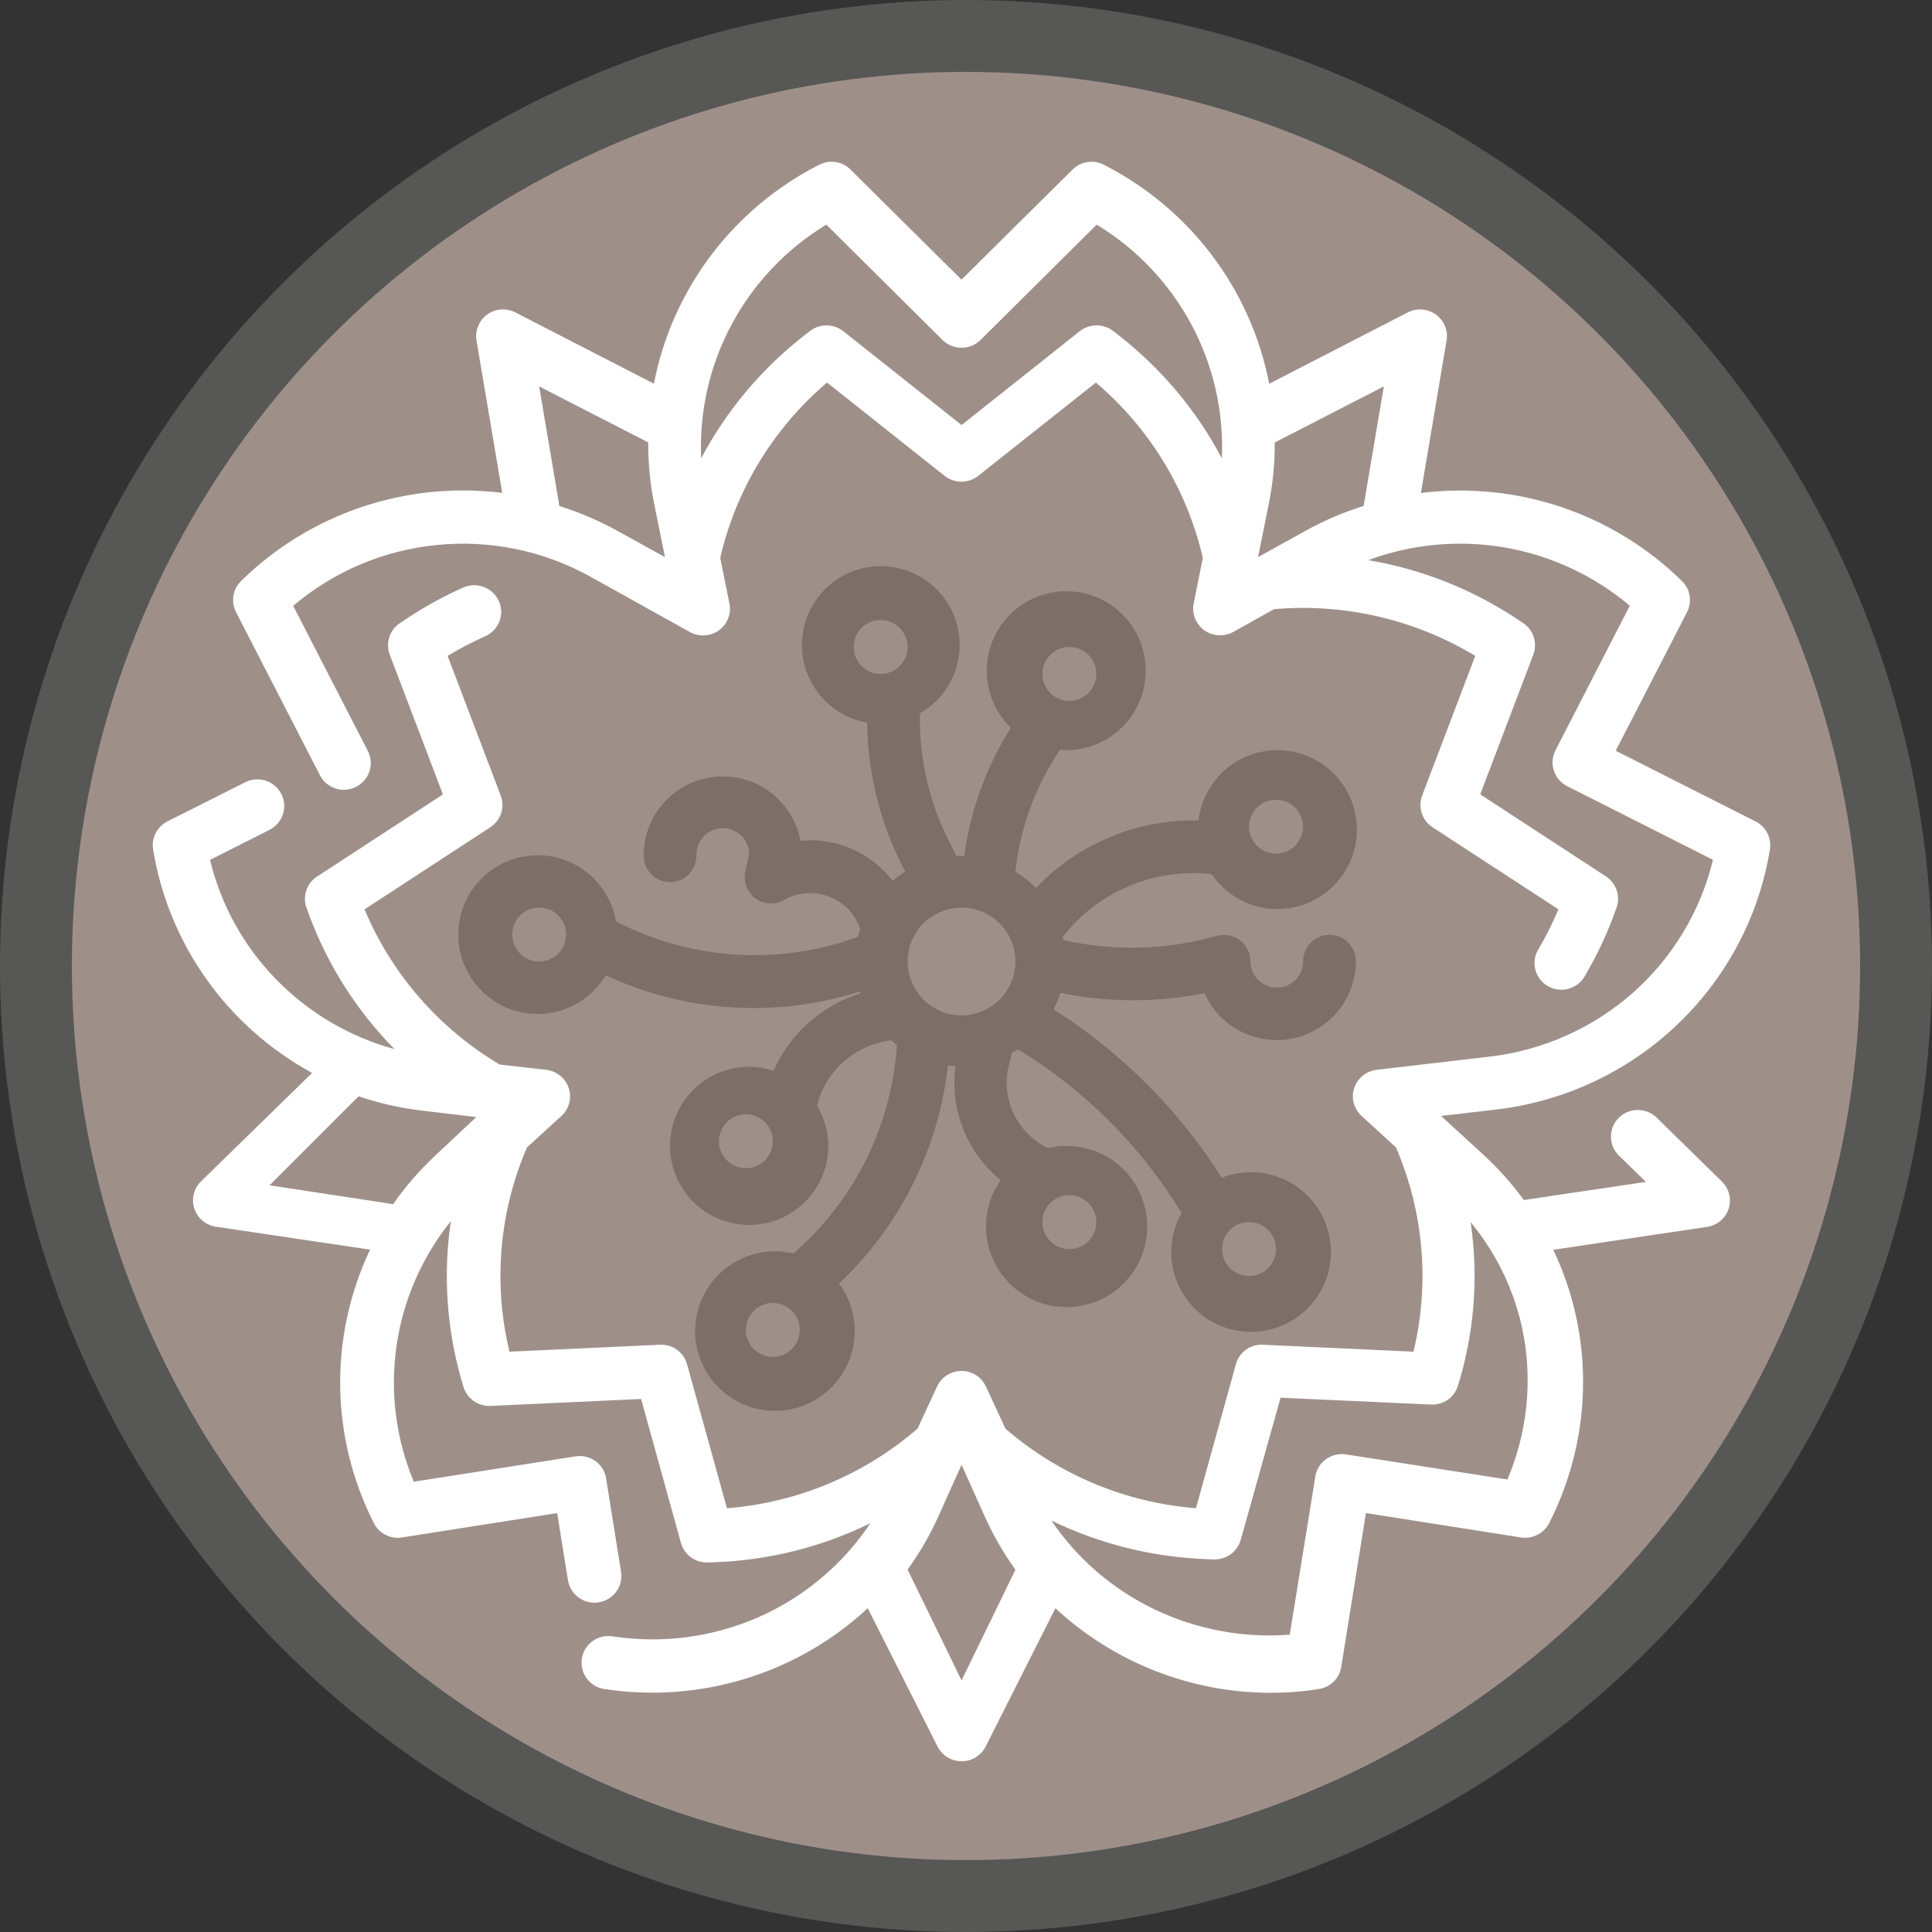<?xml version="1.0" encoding="UTF-8"?>
<svg width="215px" height="215px" viewBox="0 0 215 215" version="1.1" xmlns="http://www.w3.org/2000/svg" xmlns:xlink="http://www.w3.org/1999/xlink">
    <rect x="0" y="0" width="215" height="215" fill="#333333" stroke="none"/>
    <title>Group 8</title>
    <g id="UI-Design-Desktop" stroke="none" stroke-width="1" fill="none" fill-rule="evenodd">
        <g id="Group-8">
            <circle id="Oval-Copy-4" stroke="#575756" stroke-width="8" fill="#9E9089" cx="107.5" cy="107.5" r="103.5"></circle>
            <path d="M122,136.001 C122,137.216 121.274,138.315 120.146,138.776 C119.032,139.233 117.74,138.978 116.882,138.125 C116.022,137.26 115.766,135.969 116.224,134.851 C116.689,133.729 117.788,133 118.999,133 C119.793,133 120.559,133.32 121.121,133.878 C121.685,134.442 122,135.207 122,136.001 L122,136.001 Z M101.484,104.648 C102.355,102.614 104.265,101.231 106.463,101.024 C108.659,100.826 110.796,101.852 112.01,103.698 C113.222,105.54 113.329,107.901 112.287,109.842 C111.24,111.783 109.204,113 107,113 C106.13,113 105.276,112.806 104.488,112.429 L104.383,112.379 C102.321,111.381 101.01,109.288 101,107.002 C101,106.888 101.031,106.785 101.031,106.671 L101.031,106.543 C101.075,105.911 101.22,105.288 101.449,104.705 L101.484,104.648 Z M95,72.002 C95,70.781 95.728,69.689 96.852,69.224 C97.97,68.767 99.261,69.022 100.121,69.878 C100.979,70.741 101.232,72.032 100.777,73.145 C100.309,74.27 99.214,75 98,75 C96.345,75 95,73.655 95,72.002 L95,72.002 Z M119,72 C120.215,72 121.308,72.729 121.778,73.853 C122.233,74.968 121.977,76.262 121.123,77.126 C120.261,77.981 118.973,78.232 117.85,77.775 C116.73,77.313 116,76.213 116,75.001 C116,73.34 117.345,72 119,72 L119,72 Z M142.003,89 C143.214,89 144.307,89.727 144.774,90.85 C145.234,91.969 144.98,93.259 144.122,94.127 C143.263,94.98 141.973,95.233 140.851,94.774 C139.73,94.312 139,93.217 139,92.003 C139,90.34 140.344,89 142.003,89 L142.003,89 Z M142,138.999 C142,140.214 141.27,141.309 140.144,141.777 C139.03,142.234 137.738,141.977 136.876,141.124 C136.019,140.258 135.767,138.969 136.226,137.851 C136.688,136.724 137.784,136 138.997,136 C139.796,136 140.553,136.314 141.123,136.876 C141.683,137.44 142,138.205 142,138.999 L142,138.999 Z M85.996,151 C84.784,151 83.687,150.271 83.228,149.146 C82.766,148.03 83.018,146.741 83.876,145.875 C84.738,145.02 86.03,144.767 87.146,145.224 C88.27,145.69 89,146.785 89,147.998 C89,148.795 88.681,149.559 88.123,150.122 C87.559,150.686 86.793,151 85.996,151 L85.996,151 Z M83.01,130 C82.009,130 81.073,129.507 80.515,128.672 C79.948,127.846 79.845,126.791 80.227,125.869 C80.605,124.937 81.419,124.263 82.403,124.063 C83.387,123.857 84.397,124.166 85.113,124.871 L85.161,124.913 C85.992,125.779 86.229,127.061 85.767,128.162 C85.301,129.274 84.212,129.992 83.01,130 L83.01,130 Z M60,107 C58.792,107 57.697,106.269 57.231,105.154 C56.767,104.033 57.013,102.743 57.869,101.884 C58.722,101.029 60.008,100.768 61.131,101.216 C62.247,101.675 62.994,102.762 63,103.97 L63,104.059 C62.96,105.695 61.632,107 60,107 L60,107 Z M95.379,104.291 C86.58,107.478 76.846,106.841 68.542,102.534 C67.829,98.313 64.192,95.217 59.917,95.174 C55.637,95.139 51.949,98.167 51.154,102.369 C50.36,106.573 52.696,110.741 56.694,112.261 C60.695,113.783 65.206,112.218 67.409,108.541 C76.267,112.665 86.358,113.307 95.672,110.347 C95.693,110.419 95.716,110.485 95.736,110.559 L95.73,110.551 C91.424,111.902 87.899,115.044 86.083,119.172 C85.208,118.879 84.295,118.719 83.369,118.71 C79.814,118.71 76.596,120.853 75.233,124.147 C73.872,127.434 74.623,131.218 77.14,133.742 C79.669,136.261 83.451,137.007 86.742,135.653 C90.036,134.286 92.179,131.072 92.179,127.515 C92.171,125.937 91.738,124.396 90.917,123.047 C91.894,119.141 95.18,116.245 99.176,115.773 C99.394,115.962 99.605,116.142 99.827,116.313 L99.665,117.837 C98.753,126.237 94.681,133.968 88.289,139.487 C84.096,138.498 79.796,140.655 78.086,144.606 C76.378,148.557 77.76,153.165 81.354,155.532 C84.95,157.905 89.726,157.353 92.688,154.228 C95.644,151.095 95.935,146.297 93.367,142.84 C100.163,136.446 104.455,127.836 105.486,118.562 C105.763,118.591 106.04,118.638 106.329,118.653 C105.689,123.463 107.6,128.271 111.362,131.327 C108.875,134.864 109.263,139.687 112.302,142.779 C115.332,145.864 120.141,146.34 123.721,143.918 C127.309,141.489 128.653,136.844 126.904,132.885 C125.17,128.919 120.845,126.765 116.629,127.764 C113.148,126.106 111.319,122.208 112.28,118.474 L112.633,117.145 C112.854,117.021 113.097,116.92 113.304,116.78 L113.3,116.774 C120.734,121.314 126.968,127.562 131.498,134.996 C130.757,136.298 130.355,137.757 130.338,139.252 C130.303,143.158 132.826,146.627 136.547,147.801 C140.281,148.975 144.329,147.582 146.547,144.359 C148.756,141.147 148.606,136.86 146.178,133.801 C143.748,130.749 139.604,129.636 135.966,131.066 C131.192,123.516 124.788,117.11 117.247,112.32 C117.557,111.729 117.809,111.124 118.008,110.491 C123.296,111.577 128.745,111.587 134.041,110.528 C135.728,114.321 139.835,116.409 143.9,115.553 C147.962,114.696 150.872,111.124 150.893,106.973 C150.893,105.35 149.577,104.033 147.953,104.033 C146.334,104.033 145.018,105.35 145.018,106.973 C145.018,108.592 143.709,109.904 142.085,109.904 C140.462,109.904 139.146,108.592 139.146,106.973 C139.146,106.052 138.717,105.181 137.984,104.633 C137.243,104.07 136.291,103.897 135.406,104.147 C129.856,105.727 123.99,105.894 118.364,104.614 C118.333,104.489 118.281,104.379 118.255,104.258 L118.737,103.667 C122.701,98.989 128.745,96.587 134.846,97.287 C137.243,100.824 141.845,102.136 145.745,100.398 C149.657,98.657 151.767,94.374 150.743,90.222 C149.725,86.058 145.876,83.236 141.607,83.498 C137.331,83.768 133.869,87.051 133.38,91.301 C126.551,91.151 119.987,93.878 115.281,98.82 C114.589,98.119 113.829,97.514 112.994,96.997 C113.522,92.137 115.231,87.469 117.982,83.416 C118.195,83.416 118.398,83.484 118.612,83.484 C122.848,83.506 126.506,80.517 127.329,76.362 C128.16,72.207 125.925,68.053 121.999,66.448 C118.078,64.849 113.565,66.26 111.245,69.799 C108.932,73.345 109.453,78.039 112.493,80.989 C109.755,85.317 107.986,90.189 107.296,95.268 C107.15,95.268 107.003,95.233 106.855,95.233 C106.709,95.233 106.561,95.268 106.432,95.275 L105.416,93.221 L105.41,93.221 C103.31,88.913 102.267,84.176 102.378,79.382 C106.079,77.263 107.715,72.797 106.268,68.79 C104.817,64.781 100.699,62.4 96.502,63.131 C92.302,63.865 89.244,67.515 89.244,71.775 C89.244,76.039 92.31,79.685 96.508,80.412 C96.559,85.751 97.801,91.021 100.149,95.818 L100.736,96.993 C100.244,97.304 99.771,97.646 99.334,98.023 C96.918,94.865 93.041,93.18 89.086,93.561 C88.236,89.091 84.119,86.005 79.599,86.44 C75.071,86.874 71.616,90.685 71.629,95.233 C71.629,96.855 72.942,98.167 74.566,98.167 C76.185,98.167 77.499,96.855 77.499,95.233 C77.427,93.612 78.683,92.24 80.305,92.164 C81.926,92.088 83.295,93.344 83.369,94.966 L82.936,96.993 C82.696,98.128 83.135,99.293 84.069,99.977 C85.009,100.659 86.257,100.731 87.263,100.159 C88.788,99.285 90.621,99.149 92.267,99.773 C93.903,100.398 95.18,101.724 95.736,103.391 C95.65,103.683 95.539,103.957 95.471,104.258 L95.379,104.291 Z" id="Fill-31-Copy" fill="#7C6F67"></path>
            <path d="M167.749,164.644 L149.796,161.852 C148.161,161.604 146.631,162.691 146.379,164.288 L143.528,181.914 C138.357,182.308 133.166,181.341 128.498,179.106 C123.837,176.874 119.869,173.459 117,169.211 C122.378,171.823 128.257,173.28 134.263,173.509 L135.083,173.538 L135.186,173.538 C136.532,173.532 137.705,172.648 138.069,171.382 L142.505,155.54 L159.244,156.304 L159.236,156.304 C160.627,156.377 161.874,155.497 162.246,154.185 L162.485,153.403 L162.485,153.401 C164.116,147.743 164.515,141.816 163.656,136 C167.74,140.943 169.987,147.111 170,153.486 C170.022,157.313 169.251,161.106 167.749,164.644 L167.749,164.644 Z M107.007,187 L101,174.67 C102.351,172.804 103.51,170.795 104.455,168.684 L107.007,163 L109.557,168.692 C110.502,170.803 111.653,172.81 113,174.681 L107.007,187 Z M43.744,134 L30,131.906 L39.904,122 C42.125,122.748 44.409,123.282 46.733,123.563 L53,124.313 L48.365,128.663 C46.653,130.279 45.101,132.065 43.744,134 L43.744,134 Z M124.537,37.352 L123.885,36.844 C122.786,35.993 121.237,35.999 120.149,36.864 L107.005,47.301 L93.856,36.864 C92.768,35.999 91.221,35.993 90.12,36.852 L89.472,37.356 C84.731,41.056 80.831,45.707 78.029,51 C77.797,45.825 78.967,40.687 81.417,36.112 C83.867,31.538 87.502,27.699 91.957,25 L104.878,37.827 C106.046,38.989 107.947,38.989 109.121,37.827 L122.044,25 C126.499,27.699 130.132,31.538 132.586,36.112 C135.03,40.687 136.2,45.825 135.972,51 C133.168,45.697 129.268,41.046 124.537,37.352 L124.537,37.352 Z M68.578,59.006 C66.565,57.905 64.45,56.999 62.251,56.316 L60,43 L72.139,49.235 L72.139,49.227 C72.127,51.497 72.334,53.755 72.782,55.978 L74,62 L68.578,59.006 Z M154,43 L151.75,56.305 C149.55,56.987 147.432,57.892 145.419,58.992 L140,62 L141.214,55.984 C141.66,53.763 141.871,51.498 141.855,49.243 L154,43 Z M184.444,124.457 C183.883,123.863 183.107,123.53 182.295,123.526 C181.478,123.509 180.692,123.836 180.126,124.407 C179.559,124.987 179.243,125.765 179.274,126.575 C179.295,127.382 179.647,128.144 180.251,128.687 L183.164,131.526 L169.577,133.543 L169.585,133.543 C168.217,131.68 166.668,129.954 164.959,128.393 L160.363,124.187 L166.576,123.464 C174.126,122.56 181.171,119.244 186.644,114.028 C192.13,108.808 195.754,101.963 196.962,94.528 C197.167,93.248 196.522,91.997 195.363,91.409 L179.803,83.547 L187.74,68.12 C188.332,66.97 188.109,65.581 187.189,64.675 C179.53,57.145 168.825,53.525 158.122,54.863 L160.979,37.891 C161.166,36.784 160.711,35.668 159.791,35.003 C158.878,34.347 157.659,34.249 156.657,34.768 L141.247,42.701 L141.238,42.713 C139.219,32.204 132.422,23.212 122.827,18.329 C121.674,17.741 120.268,17.959 119.353,18.875 L106.997,31.12 L94.647,18.869 C93.729,17.953 92.328,17.741 91.168,18.329 C81.573,23.212 74.789,32.204 72.771,42.701 L57.352,34.768 C56.351,34.249 55.132,34.339 54.218,34.996 C53.299,35.668 52.844,36.778 53.028,37.891 L55.89,54.85 C45.189,53.519 34.469,57.139 26.82,64.666 C25.903,65.579 25.679,66.97 26.267,68.12 L35.561,86.187 C35.905,86.912 36.534,87.471 37.304,87.734 C38.068,87.99 38.906,87.931 39.631,87.561 C40.35,87.197 40.889,86.561 41.127,85.792 C41.364,85.03 41.282,84.204 40.897,83.497 L32.626,67.419 C37.132,63.598 42.71,61.229 48.608,60.648 C54.509,60.058 60.45,61.275 65.63,64.132 L76.774,70.337 C77.79,70.902 79.054,70.83 79.998,70.148 C80.946,69.466 81.403,68.299 81.174,67.159 L80.148,62.082 L80.148,62.092 C81.897,54.491 86.068,47.646 92.033,42.573 L105.118,52.954 C106.208,53.821 107.767,53.821 108.861,52.954 L121.956,42.573 C127.934,47.646 132.102,54.491 133.856,62.092 L132.834,67.167 L132.834,67.159 C132.61,68.288 133.065,69.447 134.009,70.131 C134.944,70.813 136.201,70.885 137.219,70.337 L141.771,67.793 C149.6,67.105 157.454,68.929 164.171,72.989 L158.261,88.533 C157.774,89.831 158.251,91.3 159.418,92.062 L173.426,101.19 C172.77,102.768 171.998,104.294 171.125,105.767 C170.361,107.166 170.853,108.921 172.238,109.73 C173.622,110.538 175.407,110.121 176.269,108.777 C177.594,106.552 178.719,104.22 179.606,101.792 L179.882,101.024 L179.891,101.024 C180.356,99.74 179.874,98.295 178.727,97.537 L164.724,88.397 L170.636,72.847 L170.63,72.847 C171.117,71.563 170.652,70.111 169.513,69.344 L168.821,68.886 L168.813,68.88 C163.823,65.564 158.189,63.337 152.265,62.335 C157.134,60.525 162.395,60.048 167.508,60.934 C172.625,61.829 177.41,64.065 181.368,67.411 L173.098,83.502 C172.348,84.958 172.934,86.739 174.397,87.485 L190.62,95.682 L190.624,95.682 C189.244,101.406 186.136,106.562 181.72,110.478 C177.287,114.388 171.764,116.865 165.879,117.572 L153.193,119.051 C152.032,119.195 151.061,119.98 150.7,121.087 C150.332,122.182 150.657,123.39 151.518,124.177 L155.346,127.688 C158.445,134.856 159.121,142.835 157.298,150.42 L140.558,149.648 C139.161,149.564 137.893,150.478 137.533,151.822 L133.094,167.842 C125.248,167.224 117.821,164.117 111.888,158.985 L109.713,154.281 L109.713,154.293 C109.227,153.237 108.162,152.563 106.997,152.563 C105.829,152.563 104.768,153.237 104.282,154.293 L102.103,158.994 L102.103,158.985 C96.171,164.117 88.745,167.224 80.897,167.846 L76.458,151.826 C76.102,150.484 74.836,149.576 73.437,149.648 L56.695,150.42 C54.866,142.835 55.55,134.866 58.643,127.692 L62.478,124.187 C63.338,123.401 63.66,122.191 63.291,121.087 C62.932,119.99 61.961,119.195 60.8,119.055 L55.609,118.468 C48.853,114.451 43.581,108.399 40.567,101.196 L54.562,92.062 C55.732,91.3 56.218,89.831 55.722,88.533 L49.812,72.989 C51.158,72.169 52.561,71.438 54.003,70.805 C55.503,70.131 56.185,68.381 55.513,66.881 C54.829,65.392 53.067,64.718 51.557,65.383 C49.335,66.372 47.202,67.541 45.181,68.895 L44.49,69.353 C43.351,70.117 42.882,71.571 43.374,72.853 L49.288,88.407 L35.285,97.546 L35.278,97.546 C34.127,98.3 33.642,99.74 34.109,101.03 L34.396,101.809 C36.467,107.401 39.703,112.487 43.902,116.752 C38.89,115.378 34.348,112.705 30.737,108.997 C27.119,105.297 24.581,100.695 23.375,95.69 L30.002,92.344 C31.47,91.594 32.06,89.809 31.304,88.346 C30.557,86.895 28.752,86.31 27.281,87.056 L18.631,91.409 C17.479,91.997 16.834,93.248 17.037,94.528 C18.758,105.075 25.29,114.25 34.731,119.399 L22.373,131.466 C21.564,132.253 21.281,133.43 21.623,134.492 C21.974,135.565 22.902,136.341 24.016,136.512 L41.186,139.064 C36.6,148.738 36.757,159.965 41.612,169.512 C42.196,170.661 43.47,171.298 44.746,171.092 L62.004,168.382 L63.203,175.842 C63.434,177.292 64.682,178.352 66.161,178.352 C66.316,178.352 66.47,178.336 66.628,178.313 C68.258,178.055 69.367,176.542 69.115,174.924 L67.451,164.541 C67.335,163.762 66.908,163.055 66.263,162.597 C65.62,162.137 64.819,161.94 64.035,162.071 L46.055,164.89 L46.055,164.894 C44.058,160.136 43.392,154.936 44.12,149.833 C44.839,144.73 46.936,139.918 50.173,135.889 C49.306,141.78 49.699,147.787 51.336,153.521 L51.566,154.305 L51.566,154.299 C51.943,155.624 53.192,156.518 54.583,156.456 L71.343,155.684 L75.78,171.704 L75.78,171.696 C76.137,172.99 77.313,173.878 78.658,173.878 L78.763,173.878 L79.586,173.849 L79.592,173.849 C85.594,173.625 91.476,172.152 96.857,169.508 C93.792,174.114 89.462,177.742 84.378,179.978 C79.295,182.205 73.67,182.94 68.168,182.1 C66.54,181.843 65.005,182.948 64.754,184.573 C64.497,186.19 65.614,187.71 67.244,187.959 C77.896,189.592 88.712,186.272 96.566,178.967 L104.33,194.354 C104.84,195.365 105.872,196 107.011,196 C108.15,196 109.18,195.365 109.692,194.354 L117.448,178.971 C123.941,184.996 132.49,188.364 141.386,188.38 C143.191,188.38 144.991,188.249 146.775,187.959 C148.06,187.762 149.064,186.765 149.26,185.494 L152.005,168.382 L169.261,171.092 L169.253,171.092 C170.541,171.289 171.805,170.65 172.393,169.508 C174.909,164.569 176.205,159.111 176.171,153.576 C176.142,148.565 175.013,143.612 172.854,139.08 L189.973,136.532 C191.089,136.362 192.017,135.583 192.37,134.521 C192.714,133.451 192.429,132.278 191.622,131.491 L184.444,124.457 Z" id="Fill-33-Copy" fill="#FFFFFF"></path>
        </g>
    </g>
</svg>